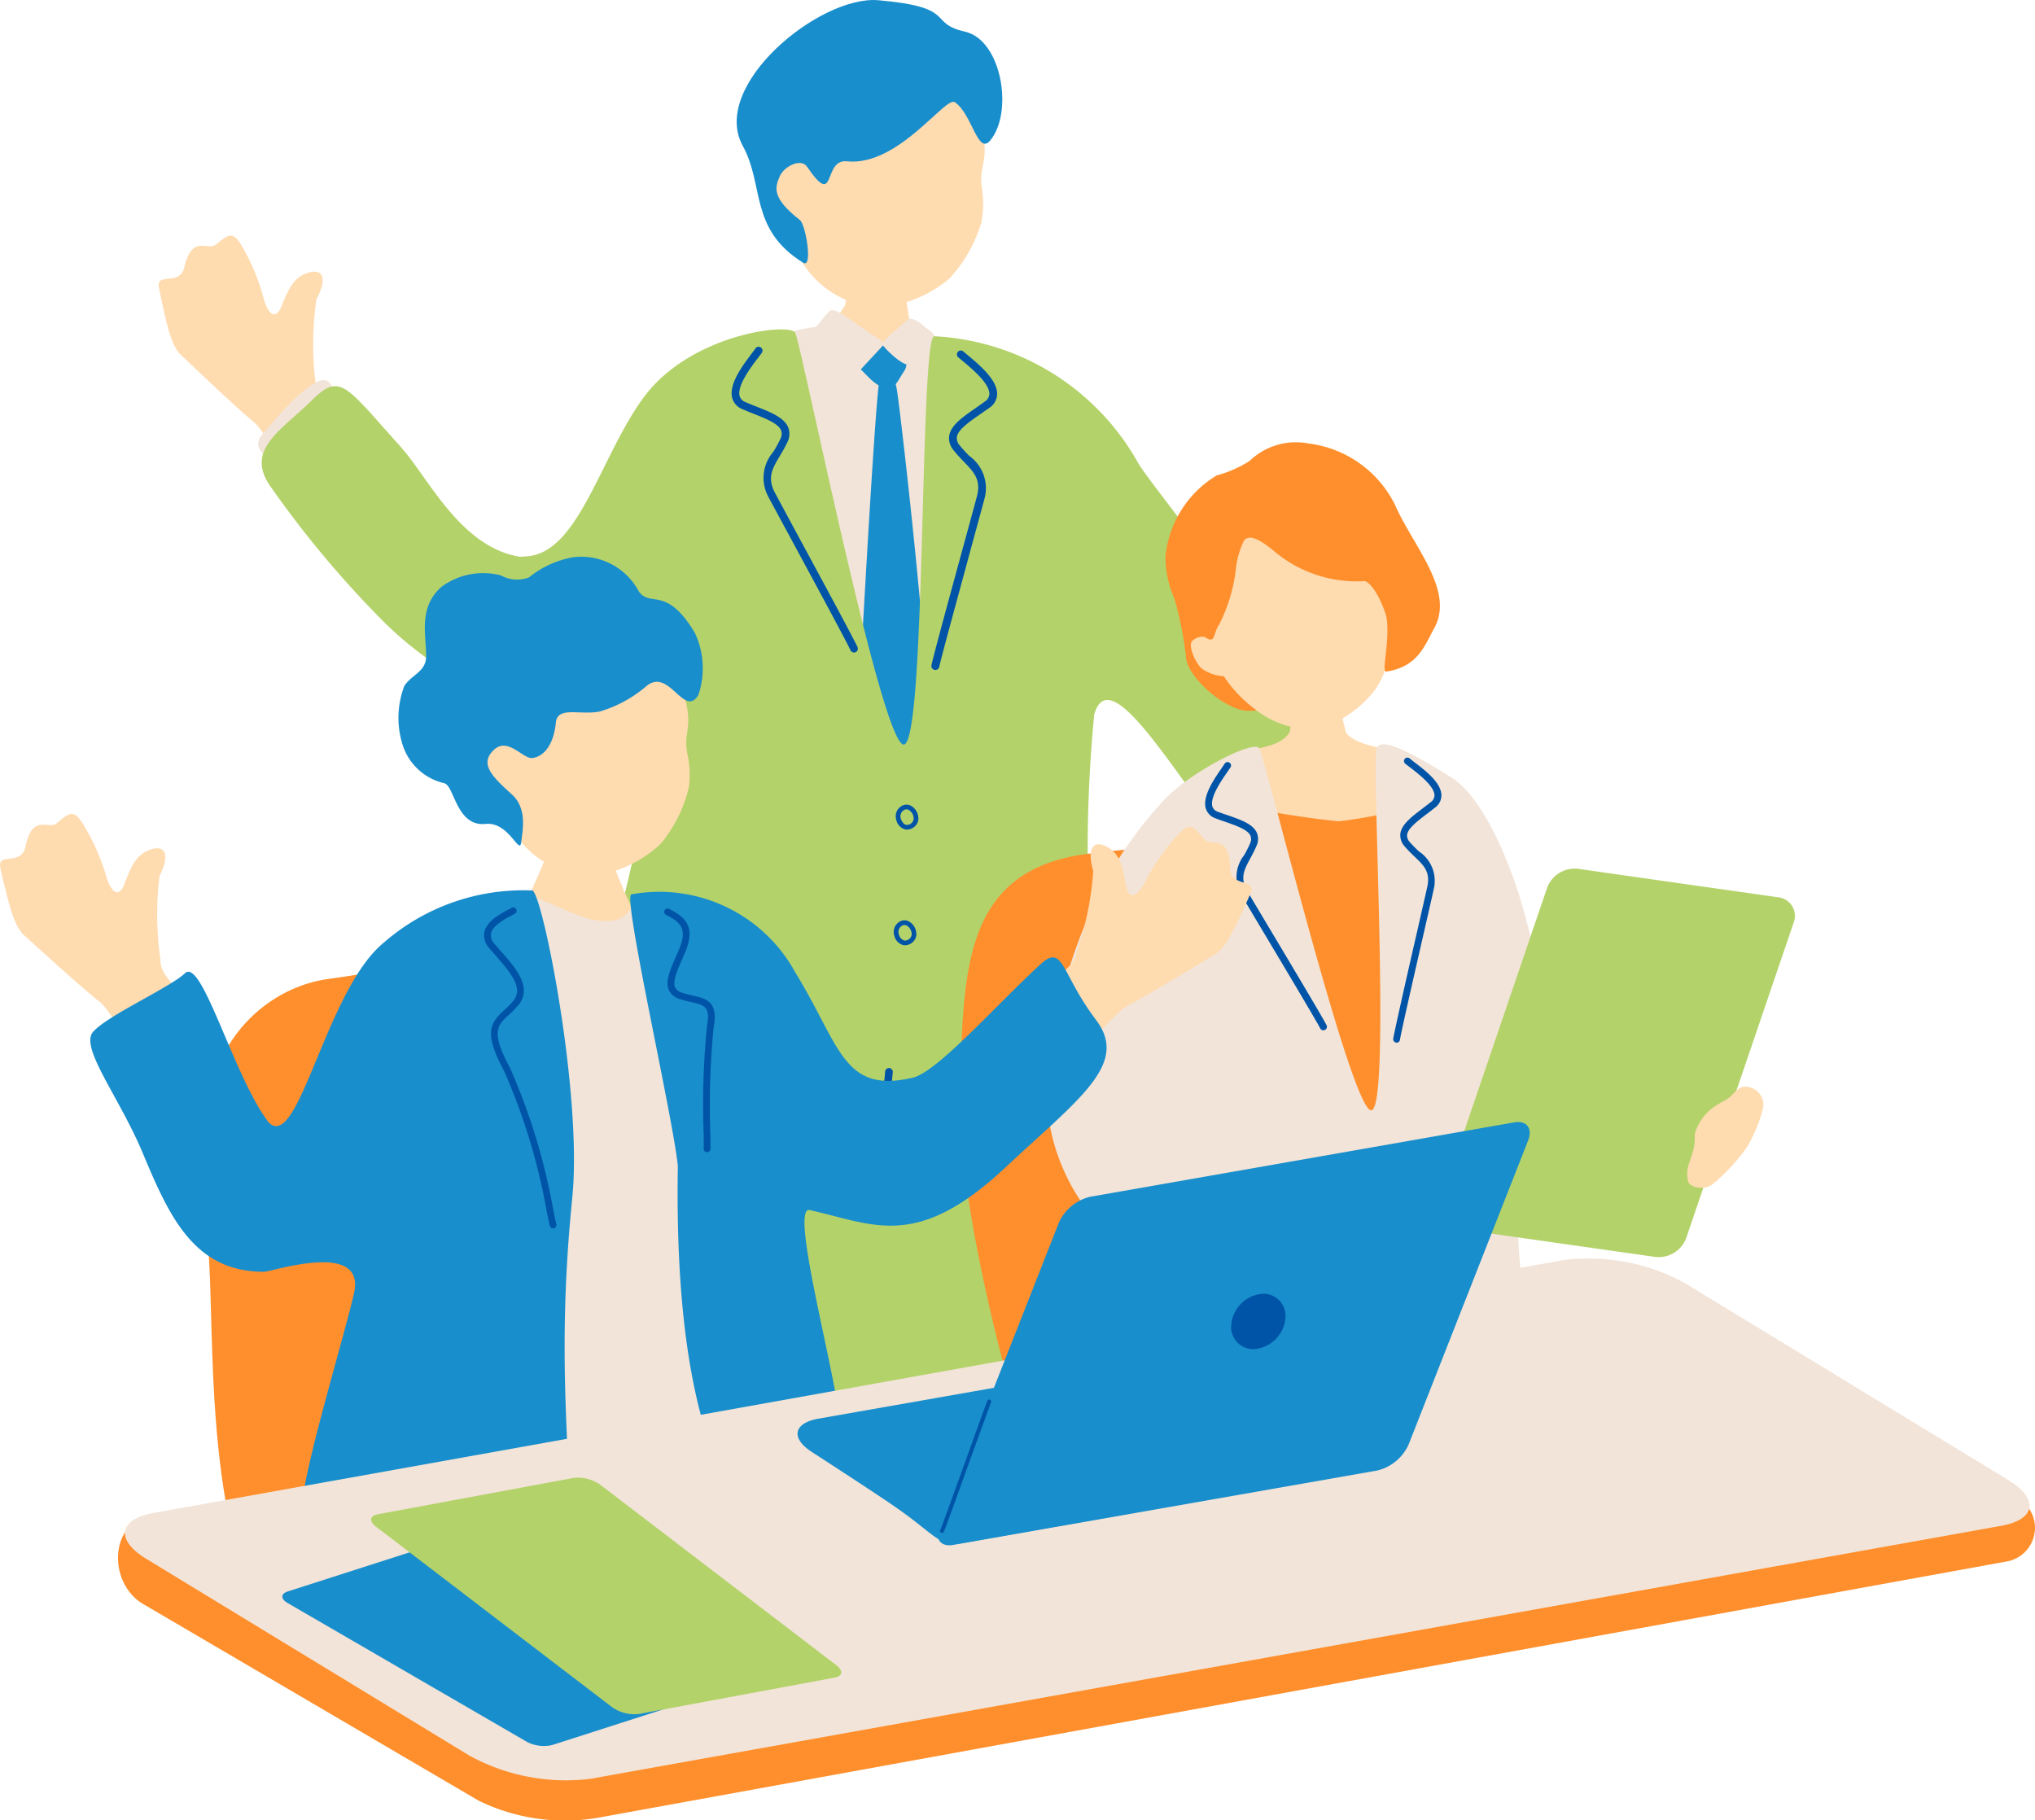 <svg xmlns="http://www.w3.org/2000/svg" xmlns:xlink="http://www.w3.org/1999/xlink" width="63.036" height="56.382" viewBox="0 0 63.036 56.382"><defs><clipPath id="a"><rect width="63.036" height="56.382" fill="none"/></clipPath></defs><g clip-path="url(#a)"><path d="M30.449,45.979c3.007.578,7.15,1.228,8.949.8,1.919-.459,1.767,1.123,1.952,2.552.137,1.053.259,2.737.349,5.882a44.732,44.732,0,0,1,.007,6.154c-.2,1.639-3.763,1.793-5.5,1.739-5.144-.163-9.56.385-9.6-1.577s.108-4.035.085-6.177a25.908,25.908,0,0,1,1.181-7.1c.306-.807,1.207-2.536,2.573-2.273" transform="translate(-8.337 -14.4)" fill="#b4d26a"/><path d="M39.1,11.187c-.106,0-1.5.06-1.632.045a10.339,10.339,0,0,1-.19,1.731c-.37.59-1.476,1.964-1.822,2.556-.295.5,1.36,1.32,2.074,1.314,2.69-.023,3.724.154,3.389-.921A13.99,13.99,0,0,0,39.358,13.8a9.649,9.649,0,0,1-.259-2.611" transform="translate(-11.1 -3.505)" fill="#ffdbb0"/><path d="M12.314,19.7c-1-1.213-1.767-2.933-2.206-3.29S8.556,15,7.845,14.324c-.289-.276-.432-.873-.675-2.067-.108-.527.638-.03.783-.646.244-1.036.721-.494.974-.7.437-.349.552-.458.9.206a6.472,6.472,0,0,1,.584,1.46c.087.333.328.8.564.216s.4-.888.825-1.014.609.152.246.823a9.719,9.719,0,0,0-.03,2.571c-.024.52.553.911,1.264,1.75s.032,3.989-.97,2.775" transform="translate(-2.244 -3.333)" fill="#ffdbb0"/><path d="M13.851,17.231c.4.505,1.157,1.472.431,2.09s-1.559,1.376-1.861.836-1.049-.832-.671-1.289,1.736-2.095,2.1-1.637" transform="translate(-3.649 -5.375)" fill="#f2e4d8"/><path d="M16.127,19.326c.951,1.049,2.11,3.719,4.511,3.39,2.247-.308,6.313,4.924,2.777,5.2a11.017,11.017,0,0,1-7.936-3.3,31.739,31.739,0,0,1-3.37-4.039c-.865-1.171.3-1.775,1.222-2.688s1.046-.5,2.8,1.434" transform="translate(-3.699 -5.462)" fill="#b4d26a"/><path d="M35.473,8.6a2.957,2.957,0,0,0,2.488,1.665,3.8,3.8,0,0,0,2.227-.9,4.416,4.416,0,0,0,.983-1.735,3.077,3.077,0,0,0,.014-1.064c-.13-.841.4-.851-.22-2.534-.187-.511-.383-1.624-2.574-1.656C36.464,2.346,32.424,4.99,35.473,8.6" transform="translate(-10.771 -0.744)" fill="#ffdbb0"/><path d="M40,3.172c.527.365.7,1.634,1.082,1.186.733-.862.37-3.119-.778-3.378-1.18-.268-.2-.757-2.681-.973-1.811-.157-5.225,2.639-4.2,4.512.678,1.239.194,2.573,1.868,3.619.312.2.082-1.193-.1-1.323-.888-.69-.764-1.015-.628-1.342s.666-.581.85-.31c.918,1.343.474-.247,1.237-.166,1.6.172,3.085-2.076,3.349-1.824" transform="translate(-10.415 0)" fill="#198ecc"/><path d="M39.529,15.73c-.071-.308-1.566-1.132-1.8-.86a1.078,1.078,0,0,1-1.129.3c-.45-.226-.783-.417-.943-.507a5.735,5.735,0,0,0-2.184.4,6.93,6.93,0,0,0-1.3,1.839c-.238,2.539.27,3.665-.329,6.172a7.315,7.315,0,0,1-.141,1.239c-.114.634-1,5.944-1.115,7.069-.164,1.55.633,7.084,1.3,7.113s5.362.784,6.094.771,2.959.2,2.987-.119c.021-.249.436-11.192.126-13.778-.426-3.489-1.076-6.349-1.569-9.64" transform="translate(-9.578 -4.583)" fill="#f2e4d8"/><path d="M39.15,15.628c.275-.079.282-.161.6-.01s.608.431.387.755-.254.554-.6.5c-.285-.042-.562-.4-.734-.558s-.034-.559.349-.69" transform="translate(-12.136 -4.868)" fill="#198ecc"/><path d="M36.587,14.663c.158-.133.473-.591.575-.65s.3.039.522.2.5.336.672.468c.2.145.555.292.433.422-.2.214-.551.592-.687.739-.083.091-.566-.22-.887-.449s-.835-.392-.628-.734" transform="translate(-11.451 -4.386)" fill="#f2e4d8"/><path d="M41.019,14.552c-.1-.1-.349-.233-.452-.128s-.493.422-.616.555-.19.154-.107.253c.224.267.675.645.781.55.18-.16.413-.344.543-.489s.232-.239.244-.372c.01-.111-.227-.214-.392-.369" transform="translate(-12.475 -4.508)" fill="#f2e4d8"/><path d="M39.375,16.968c-.164.993-.623,9.688-.667,10.358a8.87,8.87,0,0,0,1.359,3.139c.271.291.639-1.586.791-2.51.175-1.079-.842-10.076-.952-10.666s-.454-.687-.531-.321" transform="translate(-12.13 -5.25)" fill="#198ecc"/><path d="M40.35,37.771c-.354-1.521.472-4.332.424-4.942a43.36,43.36,0,0,1,.164-6.043c.789-2.722,5.4,8.018,7.157,5.551,2.55-3.584-5.225-12.252-5.832-13.4a7.673,7.673,0,0,0-6.283-3.865c-.454.094-.247,12.629-.942,12.649s-3.18-12.455-3.366-12.762-3.206.034-4.665,1.974c-1.361,1.81-2.03,4.9-3.687,4.959-2.131.075.178,4.824,2.37,5.3,1.516.328,1.371,2.022,1.243,2.752-.251,1.448-1.372,5.416-1.751,8.783-.231,2.06,5.516,1.953,8,2.335,1.743.268,1.6-2.674,2.043-2.9.277-.141.441,2.365,1.231,2.44,2.811.267,4.933,1.622,3.9-2.825" transform="translate(-7.043 -4.656)" fill="#b4d26a"/><path d="M34.185,51.6c-.144-.006-.312-.022-.513-.049-.17-.022-.438-.045-.77-.075-.746-.065-1.872-.165-2.906-.345-.159-.028-.32-.055-.482-.082-1.447-.242-2.943-.492-3.2-1.377a.119.119,0,0,1,.229-.067c.218.741,1.7.989,3.013,1.208l.484.082c1.024.179,2.144.278,2.886.343.337.03.61.054.781.076.961.127,1.06,0,1.26-.252l.076-.094a9.328,9.328,0,0,0,.619-2.686.119.119,0,0,1,.135-.1.12.12,0,0,1,.1.136,9.538,9.538,0,0,1-.672,2.8l-.072.089c-.21.264-.363.414-.967.389" transform="translate(-8.243 -15.096)" fill="#0054a7"/><path d="M44.962,52.124a12.038,12.038,0,0,1-1.531-.229c-.244-.046-.483-.092-.7-.128-.794-.131-.81-.88-.821-1.375,0-.092,0-.177-.01-.251a.12.12,0,1,1,.238-.021c.008.078.009.169.011.266.013.593.067,1.053.621,1.145.22.036.461.082.707.128a7.779,7.779,0,0,0,1.754.22.12.12,0,0,1,.132.106.119.119,0,0,1-.106.132,1.9,1.9,0,0,1-.293.007" transform="translate(-13.13 -15.672)" fill="#0054a7"/><path d="M36.784,25.113a.121.121,0,0,1-.1-.07c-.118-.261-1.091-2.06-1.8-3.373-.363-.671-.662-1.224-.754-1.4a1.227,1.227,0,0,1,.165-1.371,4.208,4.208,0,0,0,.213-.387.341.341,0,0,0,.03-.274c-.084-.213-.464-.364-.866-.523-.107-.043-.216-.087-.324-.133a.526.526,0,0,1-.326-.35c-.114-.43.325-1.01.615-1.395.041-.054.078-.1.106-.144a.121.121,0,0,1,.167-.027.119.119,0,0,1,.028.167c-.03.042-.068.092-.111.148-.231.3-.659.872-.575,1.189a.293.293,0,0,0,.189.192c.106.045.214.089.319.13.471.187.878.349,1,.658a.571.571,0,0,1-.035.463,4.438,4.438,0,0,1-.225.408c-.233.391-.4.673-.159,1.137.093.176.391.728.753,1.4.712,1.317,1.687,3.12,1.809,3.389a.12.12,0,0,1-.06.159.114.114,0,0,1-.056.01" transform="translate(-10.341 -4.902)" fill="#0054a7"/><path d="M42.182,25.7a.121.121,0,0,0,.084-.091c.056-.281.6-2.254.989-3.695.2-.735.367-1.341.417-1.535a1.227,1.227,0,0,0-.472-1.3,4.3,4.3,0,0,1-.3-.328.339.339,0,0,1-.09-.26c.034-.227.369-.46.724-.707.095-.066.191-.133.286-.2a.523.523,0,0,0,.238-.415c.014-.444-.545-.91-.915-1.219-.052-.043-.1-.082-.137-.115a.12.12,0,0,0-.158.18l.141.119c.293.244.839.7.829,1.027a.294.294,0,0,1-.141.229c-.093.069-.188.135-.281.2-.416.289-.775.539-.824.868a.569.569,0,0,0,.139.444,4.575,4.575,0,0,0,.31.346c.317.328.544.564.413,1.071-.05.193-.216.8-.416,1.531-.395,1.445-.936,3.422-.994,3.711a.12.12,0,0,0,.093.141.117.117,0,0,0,.058,0" transform="translate(-13.171 -4.952)" fill="#0054a7"/><path d="M40.737,37.075h-.01a.386.386,0,0,1-.3-.3.366.366,0,0,1,.137-.413.3.3,0,0,1,.292-.038.449.449,0,0,1,.25.354.33.33,0,0,1-.085.277.358.358,0,0,1-.283.119m-.089-.593a.222.222,0,0,0-.082.255c.032.111.114.189.172.193a.207.207,0,0,0,.174-.071.188.188,0,0,0,.051-.154.314.314,0,0,0-.163-.244.152.152,0,0,0-.152.021" transform="translate(-12.663 -11.376)" fill="#0054a7"/><path d="M40.647,42.293h-.01a.386.386,0,0,1-.3-.3.366.366,0,0,1,.137-.413.294.294,0,0,1,.292-.038.449.449,0,0,1,.25.354.33.33,0,0,1-.085.277.358.358,0,0,1-.283.119m-.089-.593a.221.221,0,0,0-.081.255.255.255,0,0,0,.171.193.207.207,0,0,0,.174-.071.188.188,0,0,0,.051-.154.314.314,0,0,0-.163-.244.152.152,0,0,0-.152.021" transform="translate(-12.635 -13.011)" fill="#0054a7"/><path d="M54.959,39.826c-2.148-1.27-2.47-2.059-7.666-1.416-3.955.489-3.855,3.694-4,7.21s1.685,10.152,2.271,11.617,1.6,4.227,3.8,5.253,3.632.317,6.561.463a17.658,17.658,0,0,0,8.161-1.875c2.05-1.025,4.013-2.549.2-6.5s-6.523-4.344-6.338-7.153S56.717,41,54.959,39.826" transform="translate(-13.564 -11.965)" fill="#ff8f2c"/><path d="M58.656,30.673c-.094,0-1.327.088-1.445.077a9.221,9.221,0,0,1-.128,1.538c-.314.532-1.168.446-1.566.719a1.814,1.814,0,0,0-.845,1.381c.007.685.061,3.206.089,3.437.185,1.541,3.023,1.541,3.656,1.52,2.383-.082,4.046-.8,4.107-3.06a5.6,5.6,0,0,0-1.967-3.259c-.3-.246-1.36-.266-1.722-.7a4.331,4.331,0,0,1-.179-1.651" transform="translate(-17.132 -9.612)" fill="#ffdbb0"/><path d="M55.031,36.281a30.473,30.473,0,0,0,3.287.531,14.111,14.111,0,0,0,2.03-.387c.842-.164,1.113.8,1.134,2.032s-.267,4.97-.185,6.366,3.13,10.185,1.322,10.205-8.807,1.261-8.827-.525.192-17.874,1.239-18.223" transform="translate(-16.857 -11.369)" fill="#ff8f2c"/><path d="M62.386,53.658a40.282,40.282,0,0,1-.556-4.979c-.351-2.467,4.838-.817,4.7-2.553-.183-2.259-3.776-2.993-4.054-5.159-.32-2.495-1.464-5.545-2.679-6.342-.906-.562-2.157-1.323-2.338-.943s.448,11.191-.17,11.236S53.992,33.962,53.815,33.7s-2.159.747-2.957,1.617a12.634,12.634,0,0,0-1.982,2.835,16.406,16.406,0,0,0-1.467,4.574,6.274,6.274,0,0,0,1.248,5.5c1.587,1.587.491,3.842.28,6.85-.129,1.84,4.978,1.53,7.2,1.776,1.561.174,1.107-7.082,1.493-7.3.24-.135.7,6.73,1.4,6.767,2.51.132,4.447,1.257,3.36-2.659" transform="translate(-14.811 -10.523)" fill="#f2e4d8"/><path d="M56.706,66.189c-.128,0-.278-.008-.457-.024-.152-.014-.391-.024-.689-.038-.665-.03-1.671-.076-2.6-.2l-.432-.054c-1.295-.161-2.635-.328-2.9-1.1a.106.106,0,1,1,.2-.069c.222.65,1.552.816,2.725.961.146.018.291.036.433.055.917.121,1.918.166,2.579.2.3.014.544.025.7.038.859.077.943-.039,1.111-.271l.064-.087a8.25,8.25,0,0,0,.45-2.411.107.107,0,1,1,.212.022,8.461,8.461,0,0,1-.492,2.519l-.061.082c-.176.243-.306.382-.845.382" transform="translate(-15.551 -19.77)" fill="#0054a7"/><path d="M66.284,66.415a10.78,10.78,0,0,1-1.371-.146c-.218-.032-.433-.064-.628-.087-.711-.087-.753-.753-.781-1.193,0-.082-.01-.157-.019-.223a.107.107,0,0,1,.211-.027c.009.07.014.15.02.237.034.527.1.935.595.995.2.024.413.056.633.088a6.991,6.991,0,0,0,1.568.13.107.107,0,0,1,.032.211,1.725,1.725,0,0,1-.26.016" transform="translate(-19.894 -20.258)" fill="#0054a7"/><path d="M58.023,42.692a.107.107,0,0,1-.093-.058c-.115-.227-1.048-1.791-1.729-2.932-.347-.583-.634-1.063-.723-1.217a1.092,1.092,0,0,1,.1-1.225c.06-.112.123-.227.175-.352a.3.3,0,0,0,.015-.245c-.082-.186-.426-.306-.788-.433-.1-.034-.2-.068-.293-.105a.466.466,0,0,1-.3-.3c-.117-.378.251-.91.494-1.263.035-.05.065-.095.089-.132a.108.108,0,0,1,.148-.031.106.106,0,0,1,.031.148c-.025.038-.057.084-.093.136-.193.279-.553.8-.466,1.079a.263.263,0,0,0,.175.163c.1.036.193.07.288.1.426.149.793.277.913.548a.5.5,0,0,1-.014.413c-.056.135-.122.255-.184.371-.193.356-.332.614-.1,1.018.089.153.374.632.722,1.214.683,1.144,1.617,2.711,1.736,2.945a.106.106,0,0,1-.047.143.109.109,0,0,1-.05.012" transform="translate(-17.034 -10.775)" fill="#0054a7"/><path d="M62.988,43.008a.106.106,0,0,0,.071-.084c.04-.251.445-2.026.742-3.322.151-.662.276-1.206.313-1.38a1.092,1.092,0,0,0-.468-1.136c-.092-.088-.187-.179-.275-.281a.3.3,0,0,1-.09-.228c.021-.2.311-.423.617-.655.082-.062.165-.126.246-.191a.468.468,0,0,0,.2-.378c0-.4-.519-.788-.86-1.048l-.126-.1a.106.106,0,0,0-.134.165c.036.029.08.062.13.1.27.206.772.59.776.882a.264.264,0,0,1-.117.209c-.08.064-.162.126-.242.187-.359.273-.669.508-.7.8a.507.507,0,0,0,.14.389,3.96,3.96,0,0,0,.29.3c.293.279.505.481.407.937-.037.173-.162.717-.312,1.377-.3,1.3-.7,3.077-.744,3.336a.106.106,0,0,0,.089.122.1.1,0,0,0,.051,0" transform="translate(-19.695 -10.712)" fill="#0054a7"/><path d="M72.569,50.633a.911.911,0,0,1-.95.584l-6.2-.883a.579.579,0,0,1-.483-.788l3.327-9.77a.912.912,0,0,1,.951-.584l6.2.883a.579.579,0,0,1,.483.788Z" transform="translate(-20.338 -12.279)" fill="#b4d26a"/><path d="M77.438,49.35c.09-.074.259-.314.43-.321a.563.563,0,0,1,.6.664,4.638,4.638,0,0,1-.505,1.216A5.93,5.93,0,0,1,76.9,52.052c-.257.19-.718.109-.759-.113-.067-.367.027-.488.159-.918a1.674,1.674,0,0,0,.05-.518,1.538,1.538,0,0,1,.5-.774c.324-.253.4-.225.588-.38" transform="translate(-23.855 -15.364)" fill="#ffdbb0"/><path d="M52.916,26.525a11.361,11.361,0,0,1,.4,1.93c0,.634,1.213,1.682,1.9,1.7.834.017,1.172-.289,2.164-.951s-1.186-2.261-1.82-2.743c-.669-.509-2.729-.8-2.647.069" transform="translate(-16.582 -8.138)" fill="#ff8f2c"/><path d="M54.321,26.671c-.452-1.874-.236-4.254,2.088-4.665s3.464,1.877,3.683,3.792c.089-.127.457-.218.512.093a1.078,1.078,0,0,1-.14.669,1.267,1.267,0,0,1-.566.423,2.76,2.76,0,0,1-.468,1.266A3.43,3.43,0,0,1,57.62,29.47a2.848,2.848,0,0,1-1.918-.627,4.021,4.021,0,0,1-.956-1.014,1.343,1.343,0,0,1-.658-.217c-.222-.172-.446-.713-.333-.863a.451.451,0,0,1,.566-.078" transform="translate(-16.836 -6.881)" fill="#ffdbb0"/><path d="M55.176,20.541A2.064,2.064,0,0,1,57,19.992a3.466,3.466,0,0,1,2.679,1.883c.564,1.3,1.879,2.675,1.218,3.851-.281.5-.488,1.186-1.48,1.333-.161.024.119-.928.009-1.664-.026-.174-.331-.992-.662-1.139a3.97,3.97,0,0,1-2.863-.963c-.384-.308-.71-.5-.886-.3a2.6,2.6,0,0,0-.262.937,5.052,5.052,0,0,1-.519,1.684c-.21.293-.07.7-.58.257A3.145,3.145,0,0,1,52.577,23.5a3.306,3.306,0,0,1,1.589-2.518,3.676,3.676,0,0,0,1.011-.444" transform="translate(-16.476 -6.255)" fill="#ff8f2c"/><path d="M9.2,48.962c0-3.329,2.168-4.811,3.837-5.038,2.426-.331,6.247-1.224,8.492.441s2.745,5.621,2.424,8.054-.935,3.318-.641,5.314c.321,2.177,8.3,3.314,7.26,5.491-.358.747.461,2.332-5.624,3.2-4.94.7-7.541,2.492-13.124-1.985-2.582-2.071-2.3-9.009-2.463-11.762S9.2,50.114,9.2,48.962" transform="translate(-2.882 -13.596)" fill="#ff8f2c"/><path d="M46.277,45.584c1.244-.977,2.365-2.5,2.874-2.759s1.827-1.054,2.671-1.568c.343-.209.611-.765,1.106-1.885.219-.5-.62-.167-.63-.8-.019-1.071-.6-.64-.808-.893-.355-.437-.444-.569-.932.009A6.51,6.51,0,0,0,49.67,39c-.156.308-.493.715-.6.091s-.2-.959-.593-1.173-.631.019-.417.757a9.786,9.786,0,0,1-.523,2.532c-.087.516-.739.777-1.617,1.448s-.886,3.912.358,2.935" transform="translate(-14.195 -11.688)" fill="#ffdbb0"/><path d="M24.189,36.82c.08,0,1.125.111,1.224.1.035.181.484,1.3.564,1.53a15.342,15.342,0,0,0,1.346,2.691c-1.186,1.025-4.473,1.4-5.224.422a24.633,24.633,0,0,0,1.868-3.811c.075-.316.218-.817.221-.937" transform="translate(-6.926 -11.538)" fill="#ffdbb0"/><path d="M25.964,40.565c-.984-.406-.307.8-1.77.614-.684-.086-1.86-.827-2.254-.75a4.8,4.8,0,0,0-3.722,4.279,10.874,10.874,0,0,1,.428,5.047,84.589,84.589,0,0,1-.111,9.2c-.3,1.27,2.049.814,2.823.8s6.417-.77,7.26-.835a1.264,1.264,0,0,0,1.2-1.068,17.135,17.135,0,0,0-.345-6.086c-.729-3.993-2.339-10.6-3.507-11.2" transform="translate(-5.707 -12.667)" fill="#f2e4d8"/><path d="M33.991,50.11c1.985.441,3.3,1.265,6.057-1.314,2.308-2.158,3.843-3.211,2.812-4.577-1.1-1.452-1-2.391-1.736-1.709-1.386,1.276-3.184,3.327-3.943,3.5-2.16.5-2.234-.974-3.631-3.253a4.8,4.8,0,0,0-5.082-2.427c-.285.03,1.294,6.921,1.439,8.42-.135,8.128,1.688,10.013,2.126,11.053a3.5,3.5,0,0,0,2.84,1.187c.333-.018.471-1.515,0-4.705-.273-1.851-1.473-6.307-.882-6.176" transform="translate(-8.91 -12.625)" fill="#198ecc"/><path d="M31.294,48.533a.1.1,0,0,0,.1-.1c0-.089,0-.233,0-.414a24.677,24.677,0,0,1,.1-3.356c.151-.8-.237-.886-.647-.98-.1-.023-.211-.048-.323-.085a.345.345,0,0,1-.225-.168c-.08-.177.056-.494.214-.861.032-.074.065-.151.1-.23.313-.756.054-1.064-.5-1.341a.1.1,0,0,0-.093.186c.485.242.657.455.4,1.075-.032.078-.065.154-.1.227-.185.429-.33.768-.213,1.029a.535.535,0,0,0,.349.28,3.351,3.351,0,0,0,.342.091c.413.095.6.138.489.738a24.685,24.685,0,0,0-.1,3.4c0,.18,0,.322,0,.411a.1.1,0,0,0,.1.1" transform="translate(-9.388 -12.843)" fill="#0054a7"/><path d="M5.373,45.794c-1.038-1.2-1.85-2.917-2.3-3.266s-1.6-1.387-2.33-2.054C.444,40.2.286,39.6.013,38.405c-.121-.529.642-.045.775-.669.222-1.051.715-.515.966-.724.433-.363.546-.474.915.187a6.547,6.547,0,0,1,.623,1.459c.095.334.349.8.573.205s.385-.9.809-1.042.617.139.266.825a9.828,9.828,0,0,0,.03,2.593c-.013.525.579.906,1.315,1.735s.125,4.021-.913,2.821" transform="translate(0 -11.507)" fill="#ffdbb0"/><path d="M17.758,40.163a6.584,6.584,0,0,0-4.589,1.612c-1.813,1.478-2.641,6.521-3.575,5.569-1.079-1.419-2.039-5.034-2.573-4.632-.417.429-2.442,1.331-2.867,1.838-.408.485.82,2.017,1.544,3.75.82,1.96,1.59,3.676,3.75,3.676.264,0,3.167-.991,2.794.662-.306,1.353-1.451,5.071-1.618,6.544-.171,1.513-.807,2.326-.661,3.382.178,1.294,8.918,1.406,8.944-1.273.155-3.3-.458-6.105.095-11.6.324-3.216-.933-9.5-1.242-9.53" transform="translate(-1.276 -12.579)" fill="#198ecc"/><path d="M23.976,50.877l.025,0a.105.105,0,0,0,.076-.127c-.02-.078-.049-.219-.089-.409a19.22,19.22,0,0,0-1.342-4.423c-.608-1.128-.4-1.325-.041-1.65a3.027,3.027,0,0,0,.29-.294c.46-.551-.082-1.166-.517-1.659-.076-.086-.149-.17-.216-.251a.377.377,0,0,1-.11-.316c.05-.25.445-.459.68-.582l.061-.032a.1.1,0,0,0-.1-.184l-.06.032c-.286.15-.718.378-.788.726A.582.582,0,0,0,22,42.2c.069.083.144.168.221.256.5.57.834,1,.514,1.387a2.941,2.941,0,0,1-.271.275c-.426.391-.654.693,0,1.9a19.091,19.091,0,0,1,1.321,4.368c.041.193.071.337.09.416a.105.105,0,0,0,.1.079" transform="translate(-6.844 -12.828)" fill="#0054a7"/><path d="M22.519,34.5a2.88,2.88,0,0,0,2.507,1.491A3.7,3.7,0,0,0,27.146,35a4.306,4.306,0,0,0,.867-1.738,3,3,0,0,0-.041-1.036c-.17-.812.342-.849-.345-2.453-.209-.487-.456-1.56-2.589-1.478-1.876.071-5.669,2.853-2.517,6.206" transform="translate(-6.678 -8.864)" fill="#ffdbb0"/><path d="M22.021,25.753a1.033,1.033,0,0,1-.871-.06,2.18,2.18,0,0,0-1.829.343c-.759.649-.474,1.563-.49,2.182-.012.459-.439.546-.672.893a2.77,2.77,0,0,0-.047,1.857,1.767,1.767,0,0,0,1.273,1.16c.326.065.373,1.359,1.292,1.263.718-.074,1.051.99,1.1.567.036-.332.2-1.035-.282-1.473-.6-.547-1.042-.954-.551-1.4.422-.379.892.288,1.165.266s.661-.284.742-1.105c.051-.512.766-.213,1.366-.339a3.928,3.928,0,0,0,1.438-.785c.707-.587,1.169,1.011,1.611.273a2.578,2.578,0,0,0-.108-1.918c-.891-1.493-1.379-.773-1.742-1.294a2.015,2.015,0,0,0-2.037-1.052,3,3,0,0,0-1.355.618" transform="translate(-5.632 -7.868)" fill="#198ecc"/><path d="M64.359,64.479a1.059,1.059,0,0,1-.549,1.828L20.339,74.216a6.093,6.093,0,0,1-3.84-.5L6.123,67.634c-1.138-.64-1.112-2.663.405-2.817l43.454-7.53a6.111,6.111,0,0,1,3.8.772Z" transform="translate(-1.668 -17.933)" fill="#ff8f2c"/><path d="M63.971,63.63c.965.588.865,1.228-.222,1.423l-43.7,7.837a6.222,6.222,0,0,1-3.73-.714l-10.017-6.1c-.965-.588-.865-1.228.222-1.423l43.7-7.838a6.22,6.22,0,0,1,3.73.715Z" transform="translate(-1.768 -17.785)" fill="#f2e4d8"/><path d="M21.1,75.738a1.129,1.129,0,0,1-.791-.1l-7.411-4.3c-.217-.125-.214-.285.006-.356l5.47-1.756a1.125,1.125,0,0,1,.791.1l7.412,4.3c.216.125.214.285-.006.355Z" transform="translate(-3.992 -21.682)" fill="#198ecc"/><path d="M25.033,73.985a1.206,1.206,0,0,1-.829-.214l-7.315-5.594c-.213-.163-.188-.333.055-.378l6.071-1.128a1.2,1.2,0,0,1,.829.214l7.316,5.594c.213.163.188.333-.055.378Z" transform="translate(-5.247 -20.889)" fill="#b4d26a"/><path d="M39.043,65.389c1.156.8,1.327,1.217,2.015,1.1l12.067-2.14a1.783,1.783,0,0,0,1.5-1.548c.077-1.34-.152-3.31-.917-3.175L36.623,62.63c-.766.135-.861.6-.212,1.023,0,0,1.986,1.285,2.633,1.736" transform="translate(-11.275 -18.682)" fill="#198ecc"/><path d="M42.351,63.157c-.148.377.043.63.426.564l13.148-2.307a1.433,1.433,0,0,0,.965-.807l3.7-9.413c.148-.377-.044-.631-.426-.564L47.018,52.936a1.432,1.432,0,0,0-.965.807Z" transform="translate(-13.256 -15.862)" fill="#198ecc"/><path d="M55.541,59.381a.683.683,0,0,0,.842.687,1.051,1.051,0,0,0,.842-.99.682.682,0,0,0-.841-.687,1.051,1.051,0,0,0-.843.989" transform="translate(-17.405 -18.294)" fill="#0054a7"/><path d="M42.47,67.275a.062.062,0,0,0,.056-.036c.048-.1.4-1.08.774-2.116.306-.849.6-1.651.689-1.894a.062.062,0,0,0-.036-.081.063.063,0,0,0-.08.036c-.094.244-.384,1.046-.69,1.9-.356.987-.724,2.008-.769,2.105a.061.061,0,0,0,.03.082.064.064,0,0,0,.027.006" transform="translate(-13.29 -19.788)" fill="#0054a7"/></g></svg>